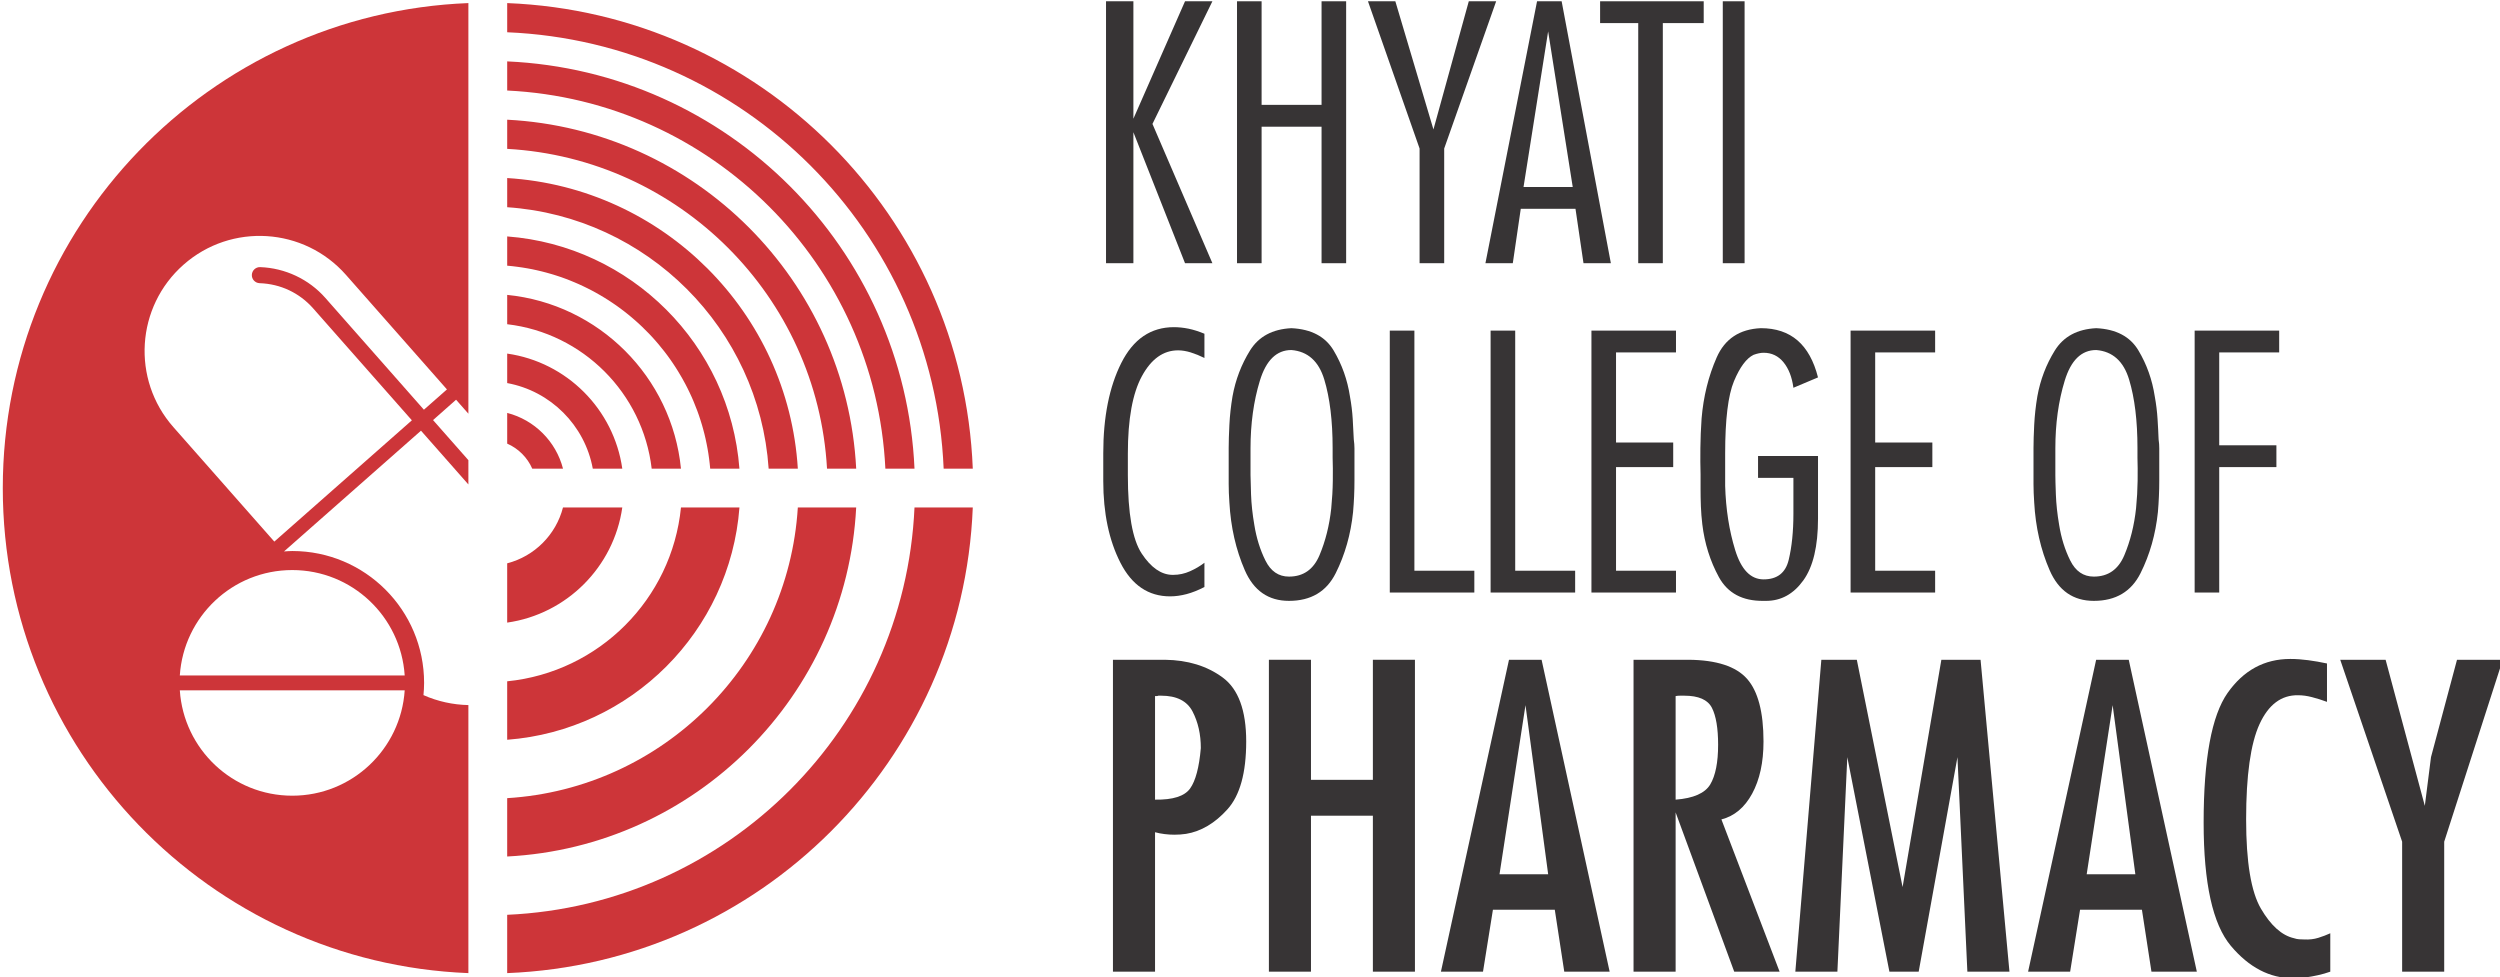 <?xml version="1.0" encoding="UTF-8"?>
<svg xmlns="http://www.w3.org/2000/svg" xmlns:xlink="http://www.w3.org/1999/xlink" xmlns:xodm="http://www.corel.com/coreldraw/odm/2003" xml:space="preserve" width="4.689in" height="1.833in" version="1.1" style="shape-rendering:geometricPrecision; text-rendering:geometricPrecision; image-rendering:optimizeQuality; fill-rule:evenodd; clip-rule:evenodd" viewBox="0 0 4689.41 1832.55">
 <defs>
  <style type="text/css">
   
    .fil1 {fill:#CD3539}
    .fil0 {fill:#373435;fill-rule:nonzero}
   
  </style>
 </defs>
 <g id="Layer_x0020_1">
  <g id="_2904391777568">
   <g>
    <path class="fil0" d="M2232.37 1478.71c10.28,-14.39 17,-39.74 20.09,-75.8 0,-25.79 -5.15,-48.63 -15.46,-68.54 -10.31,-19.83 -29.94,-29.74 -58.8,-29.74l-3.13 0 -2.31 0c-1.04,0.5 -2.06,0.74 -3.09,0.74l-3.09 0 0 194.28c33.54,0.5 55.42,-6.47 65.78,-20.93zm-144.74 -241.44l97.52 0c42.81,0.52 78.92,11.6 108.34,33.27 29.41,21.67 44.1,61.69 44.1,119.95 0,58.83 -11.75,101.28 -35.22,127.29 -23.47,26.06 -49.4,41.43 -77.74,46.06 -3.65,0.52 -7.24,0.88 -10.83,1.17 -3.65,0.24 -7.24,0.39 -10.85,0.39 -6.2,0 -12.37,-0.39 -18.58,-1.19 -6.17,-0.74 -12.12,-1.91 -17.78,-3.46l0 261.56 -78.96 0 0 -585.04z"></path>
    <polygon class="fil0" points="2380.15,1237.27 2459.08,1237.27 2459.08,1462.48 2575.19,1462.48 2575.19,1237.27 2654.09,1237.27 2654.09,1822.31 2575.19,1822.31 2575.19,1529.76 2459.08,1529.76 2459.08,1822.31 2380.15,1822.31 "></polygon>
    <path class="fil0" d="M2861.45 1322.41l-48.73 317.24 91.28 0 -42.55 -317.24zm-30.93 -85.14l61.14 0 127.66 585.04 -85.13 0 -17.77 -116.12 -116.07 0 -18.59 116.12 -78.93 0 127.69 -585.04z"></path>
    <path class="fil0" d="M3208.09 1470.99c9.78,-16.52 14.69,-41.28 14.69,-74.33 0,-30.93 -3.89,-54 -11.6,-69.19 -7.79,-15.28 -25.04,-22.84 -51.86,-22.84l-8.16 0c-2.79,0 -5.5,0.22 -8.09,0.74l0 194.28c33.5,-2.57 55.17,-12.12 65.02,-28.65zm-143.96 -233.72l103.71 0c52.06,0.52 88.44,12.41 109.07,35.61 20.65,23.22 31,62.44 31,117.61 0,39.22 -7.12,71.82 -21.3,97.92 -14.18,26.08 -33.42,42.14 -57.66,48.33l109.15 285.57 -85.13 0 -109.91 -298.73 0 298.73 -78.94 0 0 -585.04z"></path>
    <polygon class="fil0" points="3416.41,1237.27 3482.95,1237.27 3568.81,1663.66 3641.53,1237.27 3715.06,1237.27 3769.26,1822.31 3690.31,1822.31 3671.72,1419.94 3599,1822.31 3544.07,1822.31 3465.11,1419.94 3446.52,1822.31 3367.63,1822.31 "></polygon>
    <path class="fil0" d="M3962.82 1322.41l-48.7 317.24 91.3 0 -42.6 -317.24zm-30.94 -85.14l61.14 0 127.72 585.04 -85.13 0 -17.86 -116.12 -116.06 0 -18.59 116.12 -78.87 0 127.64 -585.04z"></path>
    <path class="fil0" d="M4371.07 1749.53l0 72.79c-7.2,2.57 -14.84,4.78 -22.85,6.54 -8.01,1.82 -15.85,3.23 -23.57,4.26 -3.6,0.5 -7.36,0.89 -11.24,1.17 -3.83,0.3 -7.88,0.37 -11.97,0.37 -43.85,0 -82.79,-20.2 -116.87,-60.74 -34,-40.47 -51.06,-117.44 -51.06,-230.94 0,-119.73 15,-200.81 44.89,-243.43 29.91,-42.53 69.11,-63.81 117.61,-63.81 10.85,0 22.1,0.79 33.7,2.34 11.61,1.54 23.29,3.59 35.19,6.15l0 72c-9.84,-3.61 -19.26,-6.61 -28.29,-8.89 -9.04,-2.36 -17.62,-3.53 -25.93,-3.53 -31.43,-0.5 -55.54,17.57 -72.34,54.21 -16.75,36.58 -25.12,96.21 -25.12,178.7 0,80 9.24,135.83 27.83,167.54 18.59,31.73 39.22,50.17 61.92,55.31 3.08,1.11 6.32,1.69 9.7,1.99 3.3,0.2 6.52,0.35 9.61,0.35 9.35,0.52 18.07,-0.5 26.36,-3.07 8.23,-2.57 15.73,-5.45 22.42,-8.53l0 -0.8z"></path>
    <polygon class="fil0" points="4505.84,1578.53 4389.72,1237.27 4474.85,1237.27 4548.39,1511.26 4559.97,1419.94 4608.76,1237.27 4694.62,1237.27 4584.75,1578.53 4584.75,1822.31 4505.84,1822.31 "></polygon>
   </g>
   <g>
    <path class="fil0" d="M2259.22 1054.6l0 46.2c-11.72,6.02 -22.85,10.5 -33.45,13.29 -10.65,2.79 -20.93,4.24 -30.9,4.24 -40.72,0 -71.8,-21 -93.24,-63.09 -21.44,-42.01 -32.17,-93.13 -32.17,-153.37l0 -51.99c0,-68.01 11.24,-124.43 33.79,-169.31 22.52,-44.81 55.45,-67.2 98.8,-67.2 8.66,0 17.74,0.95 27.28,2.85 9.52,1.97 19.5,5.15 29.89,9.48l0 45.45c-8.68,-4.31 -17.22,-7.75 -25.68,-10.41 -8.44,-2.58 -16.33,-3.89 -23.72,-3.89 -27.72,0 -50.35,16.16 -67.91,48.46 -17.55,32.26 -26.33,80.66 -26.33,145.22l0 40.32c0,71.93 8.67,120.97 26,147.2 17.33,26.23 36.41,39.52 57.19,39.95l0.99 0 0.95 0c10.83,0 21.35,-2.26 31.56,-6.82 10.17,-4.55 19.16,-9.85 26.95,-15.95l0 -0.65z"></path>
    <path class="fil0" d="M2499.7 840.19c0,-51.13 -5.21,-93.95 -15.61,-128.41 -10.38,-34.44 -30.96,-52.96 -61.72,-55.52 -27.74,0 -47.46,19.18 -59.15,57.51 -11.7,38.33 -17.54,80.67 -17.54,127.01l0 50.08c0,6.47 0.32,18.61 0.99,36.36 0.62,17.79 2.67,36.88 6.17,57.22 3.89,24.24 10.8,46.49 20.78,66.62 9.96,20.13 24.69,30.2 44.19,30.2 26.88,0 45.94,-13.3 57.22,-39.97 11.23,-26.65 18.62,-55.96 22.07,-88.06 1.72,-17.79 2.72,-34.97 2.94,-51.64 0.22,-16.67 0.1,-31.08 -0.34,-43.27l0 -9.41 0 -8.14 0 -0.59zm-194.98 66.26l0 -66.26c0,-11.75 0.44,-26.21 1.32,-43.55 0.85,-17.35 2.8,-35.13 5.85,-53.35 5.62,-31.21 16.56,-59.85 32.78,-86.06 16.28,-26.25 42.16,-40.19 77.69,-41.94 37.28,1.75 63.68,15.7 79.29,41.94 15.59,26.22 25.78,54.85 30.54,86.06 2.61,14.34 4.35,28.44 5.19,42.25 0.89,13.89 1.54,26.67 1.99,38.33 0.4,3.09 0.74,6.03 0.95,8.83 0.22,2.79 0.33,5.5 0.33,8.07l0 60.45c0,10 -0.22,19.83 -0.67,29.61 -0.44,9.76 -1.07,19.61 -1.96,29.5 -4.33,41.66 -15.16,79.78 -32.5,114.45 -17.31,34.68 -46.56,52.01 -87.73,52.01 -38.57,0 -66.17,-19.17 -82.85,-57.51 -16.67,-38.35 -26.33,-80.73 -28.91,-127.07 -0.43,-6.11 -0.77,-12.05 -0.99,-17.94 -0.22,-5.79 -0.33,-11.52 -0.33,-17.17l0 -0.67z"></path>
    <polygon class="fil0" points="2653.07,619.84 2653.07,1070.23 2765.5,1070.23 2765.5,1111.15 2606.91,1111.15 2606.91,619.84 "></polygon>
    <polygon class="fil0" points="2842.17,619.84 2842.17,1070.23 2954.61,1070.23 2954.61,1111.15 2796.02,1111.15 2796.02,619.84 "></polygon>
    <polygon class="fil0" points="3143.76,619.84 3143.76,660.75 3031.29,660.75 3031.29,829.76 3138.54,829.76 3138.54,875.87 3031.29,875.87 3031.29,1070.23 3143.76,1070.23 3143.76,1111.15 2985.17,1111.15 2985.17,619.84 "></polygon>
    <path class="fil0" d="M3410.16 855.09l0 117.68c0,51.56 -9.18,90.13 -27.61,115.69 -18.45,25.56 -41.72,38.33 -69.86,38.33l-1.32 0 -1.32 0 -1.25 0 -1.33 0c-39.01,0.36 -66.69,-14.46 -83.2,-44.5 -16.45,-30.13 -26.82,-63.16 -31.15,-99.17 -1.34,-11.24 -2.21,-22.49 -2.66,-33.78 -0.44,-11.24 -0.59,-21.89 -0.59,-31.82l0 -13.34 0 -14.63c-0.43,-14.7 -0.58,-31.23 -0.35,-49.37 0.2,-18.2 0.94,-36.65 2.25,-55.3 3.48,-41.58 12.94,-79.78 28.31,-114.67 15.35,-34.89 42.96,-53.17 82.83,-54.94 28.15,0 51.14,7.71 68.91,23.06 17.77,15.43 30.54,38.5 38.33,69.28l-46.13 19.46c-2.64,-19.91 -8.81,-35.85 -18.51,-47.75 -9.76,-11.97 -22.25,-17.92 -37.39,-17.92 -3,0 -6.11,0.37 -9.09,1.04 -3.01,0.59 -6.32,1.61 -9.77,2.84 -13.45,6.56 -25.64,23 -36.74,49.45 -11.02,26.45 -16.52,71.7 -16.52,135.82l0 45.54 0 7.42 0 7.49c1.24,43.77 7.55,83.94 18.81,120.54 11.3,36.64 29,54.94 53.31,54.94 25.57,0 41.28,-12.28 47.09,-36.71 5.87,-24.46 8.81,-53.2 8.81,-86.1l0 -67.57 -66.34 0 0 -41 112.46 0z"></path>
    <polygon class="fil0" points="3629.85,619.84 3629.85,660.75 3517.4,660.75 3517.4,829.76 3624.64,829.76 3624.64,875.87 3517.4,875.87 3517.4,1070.23 3629.85,1070.23 3629.85,1111.15 3471.27,1111.15 3471.27,619.84 "></polygon>
    <path class="fil0" d="M4009.39 840.19c0,-51.13 -5.22,-93.95 -15.65,-128.41 -10.36,-34.44 -30.91,-52.96 -61.7,-55.52 -27.75,0 -47.44,19.18 -59.11,57.51 -11.75,38.33 -17.57,80.67 -17.57,127.01l0 50.08c0,6.47 0.3,18.61 0.97,36.36 0.65,17.79 2.71,36.88 6.17,57.22 3.88,24.24 10.78,46.49 20.78,66.62 10,20.13 24.69,30.2 44.22,30.2 26.88,0 45.91,-13.3 57.2,-39.97 11.25,-26.65 18.61,-55.96 22.05,-88.06 1.75,-17.79 2.72,-34.97 2.94,-51.64 0.2,-16.67 0.13,-31.08 -0.3,-43.27l0 -9.41 0 -8.14 0 -0.59zm-195.01 66.26l0 -66.26c0,-11.75 0.44,-26.21 1.32,-43.55 0.89,-17.35 2.79,-35.13 5.88,-53.35 5.59,-31.21 16.52,-59.85 32.75,-86.06 16.3,-26.25 42.16,-40.19 77.7,-41.94 37.25,1.75 63.7,15.7 79.26,41.94 15.65,26.22 25.77,54.85 30.56,86.06 2.66,14.34 4.33,28.44 5.22,42.25 0.89,13.89 1.56,26.67 1.97,38.33 0.38,3.09 0.75,6.03 0.97,8.83 0.2,2.79 0.28,5.5 0.28,8.07l0 60.45c0,10 -0.2,19.83 -0.67,29.61 -0.42,9.76 -1,19.61 -1.89,29.5 -4.35,41.66 -15.21,79.78 -32.55,114.45 -17.32,34.68 -46.56,52.01 -87.7,52.01 -38.57,0 -66.17,-19.17 -82.84,-57.51 -16.7,-38.35 -26.4,-80.73 -28.95,-127.07 -0.44,-6.11 -0.74,-12.05 -0.97,-17.94 -0.2,-5.79 -0.35,-11.52 -0.35,-17.17l0 -0.67z"></path>
    <polygon class="fil0" points="4275.2,619.84 4275.2,660.75 4162.74,660.75 4162.74,834.96 4269.99,834.96 4269.99,875.87 4162.74,875.87 4162.74,1111.15 4116.64,1111.15 4116.64,619.84 "></polygon>
   </g>
   <g>
    <polygon class="fil0" points="2274.17,2.1 2161.74,232.15 2274.17,493.42 2222.83,493.42 2125.98,247.72 2125.98,493.42 2074.63,493.42 2074.63,2.1 2125.98,2.1 2125.98,222.39 2222.83,2.1 "></polygon>
    <polygon class="fil0" points="2525.05,2.1 2525.05,493.42 2478.93,493.42 2478.93,237.37 2366.46,237.37 2366.46,493.42 2320.34,493.42 2320.34,2.1 2366.46,2.1 2366.46,196.38 2478.93,196.38 2478.93,2.1 "></polygon>
    <polygon class="fil0" points="2806.44,2.1 2708.96,278.3 2708.96,493.42 2662.8,493.42 2662.8,278.3 2565.99,2.1 2617.33,2.1 2688.8,242.52 2755.1,2.1 "></polygon>
    <path class="fil0" d="M2857.79 350.41l92.28 0 -46.14 -291.83 -46.14 291.83zm71.48 -348.31l92.33 491.32 -51.34 0 -15 -102.03 -102.66 0 -14.94 102.03 -51.34 0 96.83 -491.32 46.12 0z"></path>
    <polygon class="fil0" points="3001.41,43.01 3001.41,2.1 3195.75,2.1 3195.75,43.01 3119.06,43.01 3119.06,493.4 3072.94,493.4 3072.94,43.01 "></polygon>
    <polygon class="fil0" points="3272.44,493.42 3231.53,493.42 3231.53,2.1 3272.44,2.1 "></polygon>
   </g>
   <g>
    <g>
     <path class="fil1" d="M951.37 114.85l0 54.65c383.39,18.44 690.93,325.98 709.37,709.31l54.65 0c-18.52,-413.53 -350.49,-745.46 -764.02,-763.96zm0 109.37l0 54.71c323,18.22 581.7,276.93 599.92,599.88l54.73 0c-18.32,-353.14 -301.45,-636.22 -654.65,-654.59zm0 109.45l0 54.72c262.62,17.94 472.56,227.84 490.43,490.43l54.74 0c-18.04,-292.76 -252.36,-527 -545.17,-545.15zm0 329.27l0 55.32c81.43,14.97 145.61,79.17 160.56,160.55l55.35 0c-15.93,-111.57 -104.22,-199.92 -215.91,-215.87zm0 111.29l0 57.59c21,9.17 37.9,26.06 47.04,46.99l57.66 0c-13.22,-51.17 -53.5,-91.43 -104.7,-104.58zm0 -221.39l0 55.02c141.87,16.6 254.39,129.14 271.03,270.96l54.95 0c-17.07,-172.02 -153.89,-308.84 -325.98,-325.98zm0 -109.65l0 54.87c3.16,0.21 6.32,0.58 9.43,0.89 3.15,0.35 6.28,0.74 9.41,1.17 3.11,0.35 6.24,0.8 9.33,1.31 3.09,0.44 6.17,0.95 9.26,1.54 3.07,0.52 6.12,1.1 9.18,1.69 3.04,0.65 6.08,1.26 9.11,1.99 3.04,0.67 6.05,1.4 9.03,2.12 3.01,0.73 5.99,1.54 9,2.35 2.94,0.81 5.92,1.63 8.86,2.51 2.98,0.87 5.9,1.75 8.81,2.7 2.94,0.95 5.8,1.91 8.71,2.86 2.89,1.04 5.78,2.07 8.62,3.09 2.86,1.09 5.74,2.21 8.56,3.3 2.83,1.12 5.65,2.29 8.44,3.46 2.79,1.19 5.62,2.36 8.37,3.6 2.79,1.25 5.52,2.51 8.26,3.82 2.76,1.26 5.44,2.56 8.16,3.97 2.7,1.31 5.4,2.7 8.07,4.11 2.68,1.39 5.33,2.86 7.98,4.33 2.64,1.47 5.25,2.94 7.85,4.48 2.61,1.47 5.19,3.09 7.74,4.63 2.57,1.56 5.11,3.16 7.64,4.78 2.54,1.62 5.04,3.29 7.54,4.99 2.49,1.67 4.97,3.38 7.42,5.07 2.46,1.76 4.88,3.51 7.31,5.28 2.43,1.83 4.81,3.6 7.19,5.44 2.36,1.84 4.7,3.68 7.06,5.58 2.36,1.82 4.63,3.74 6.94,5.73 2.27,1.91 4.56,3.88 6.8,5.87 2.28,1.93 4.46,3.98 6.67,5.95 2.21,2.06 4.41,4.11 6.54,6.17 4.35,4.11 8.61,8.37 12.72,12.7 2.09,2.15 4.11,4.35 6.17,6.54 2,2.21 4,4.42 5.98,6.69 1.97,2.29 3.93,4.48 5.87,6.84 3.86,4.55 7.64,9.26 11.28,13.96 1.83,2.43 3.63,4.76 5.44,7.19 1.8,2.42 3.52,4.85 5.24,7.27 1.78,2.51 3.44,5 5.15,7.49 1.64,2.43 3.29,5 4.94,7.51 1.62,2.49 3.25,5.05 4.78,7.64 4.73,7.7 9.21,15.55 13.44,23.57 1.39,2.65 2.8,5.35 4.15,8.07 1.35,2.71 2.68,5.44 3.96,8.16 1.29,2.72 2.54,5.52 3.83,8.29 1.2,2.72 2.43,5.52 3.59,8.37 2.35,5.58 4.6,11.25 6.72,16.97 1.04,2.85 2.06,5.73 3.09,8.68 0.98,2.85 1.94,5.71 2.86,8.64 0.95,2.94 1.84,5.89 2.72,8.83l0.03 0c0.83,2.94 1.69,5.87 2.49,8.9 0.81,2.94 1.57,5.93 2.36,8.96 0.73,3.01 1.42,6.02 2.12,9.03 0.67,3.02 1.32,6.08 1.91,9.11 0.62,3.01 1.22,6.09 1.77,9.18 0.55,3.07 1.05,6.17 1.54,9.26 0.46,3.07 0.92,6.25 1.32,9.33 0.4,3.16 0.77,6.24 1.14,9.41 0.33,3.14 0.63,6.3 0.92,9.38l54.83 0c-17.67,-232.39 -203.2,-417.94 -435.68,-435.63zm0 -437.7c473.91,18.72 854.7,399.5 873.35,873.33l-54.65 0c-18.59,-443.63 -374.98,-800.03 -818.7,-818.61l0 -54.72z"></path>
     <path class="fil1" d="M1606.01 951.61l-109.48 0c-18.07,292.86 -252.36,527.16 -545.17,545.24l0 109.45c353.2,-18.31 636.33,-301.46 654.65,-654.69zm-218.97 0l-109.7 0c-17.07,172.09 -153.92,308.93 -325.98,326.06l0 109.65c232.44,-17.7 417.98,-203.24 435.68,-435.71zm-219.77 0l-111.24 0c-13.19,51.2 -53.46,91.53 -104.67,104.76l0 111.19c111.66,-15.93 199.98,-104.28 215.91,-215.94zm657.44 0c-18.66,473.91 -399.44,854.76 -873.35,873.42l0 -109.37c413.54,-18.51 745.51,-350.45 764.02,-764.05l109.33 0z"></path>
    </g>
    <path class="fil1" d="M795.14 768.21l-185.03 -209.86c-30.81,-34.97 -75.31,-55.89 -122.11,-57.59 -8.38,-0.3 -15.28,6.25 -15.61,14.54 -0.13,4.05 1.28,7.72 3.78,10.52 2.66,2.94 6.4,4.91 10.77,5.06 39.12,1.32 74.85,18.14 100.63,47.46l185 209.76 -258.04 227.5 -189.36 -214.79c-78.83,-89.38 -70.3,-225.79 19.17,-304.67 89.45,-78.89 225.85,-70.23 304.68,19.24l189.34 214.77 -43.21 38.06zm-246.92 300.78c112.13,0 203.65,87.33 210.89,197.66l-421.81 0c7.24,-110.32 98.75,-197.66 210.91,-197.66zm0 423.24c-112.16,0 -203.67,-87.35 -210.91,-197.6l421.81 0c-7.24,110.25 -98.77,197.6 -210.89,197.6zm330.36 -716.54l0 -770.22c-485.55,19.16 -873.35,419.12 -873.35,909.78 0,490.67 387.8,890.6 873.35,909.78l0 -502.77c-28.87,-0.6 -57.54,-6.85 -84.24,-18.67 0.68,-7.57 1.17,-15.22 1.17,-22.99 0,-136.55 -110.74,-247.32 -247.29,-247.32 -5.22,0 -10.35,0.52 -15.48,0.8l256.92 -226.52 88.92 100.86 0 -29.61 0 -15.93 -66.28 -75.21 43.18 -38.2 23.1 26.23z"></path>
   </g>
  </g>
 </g>
</svg>

